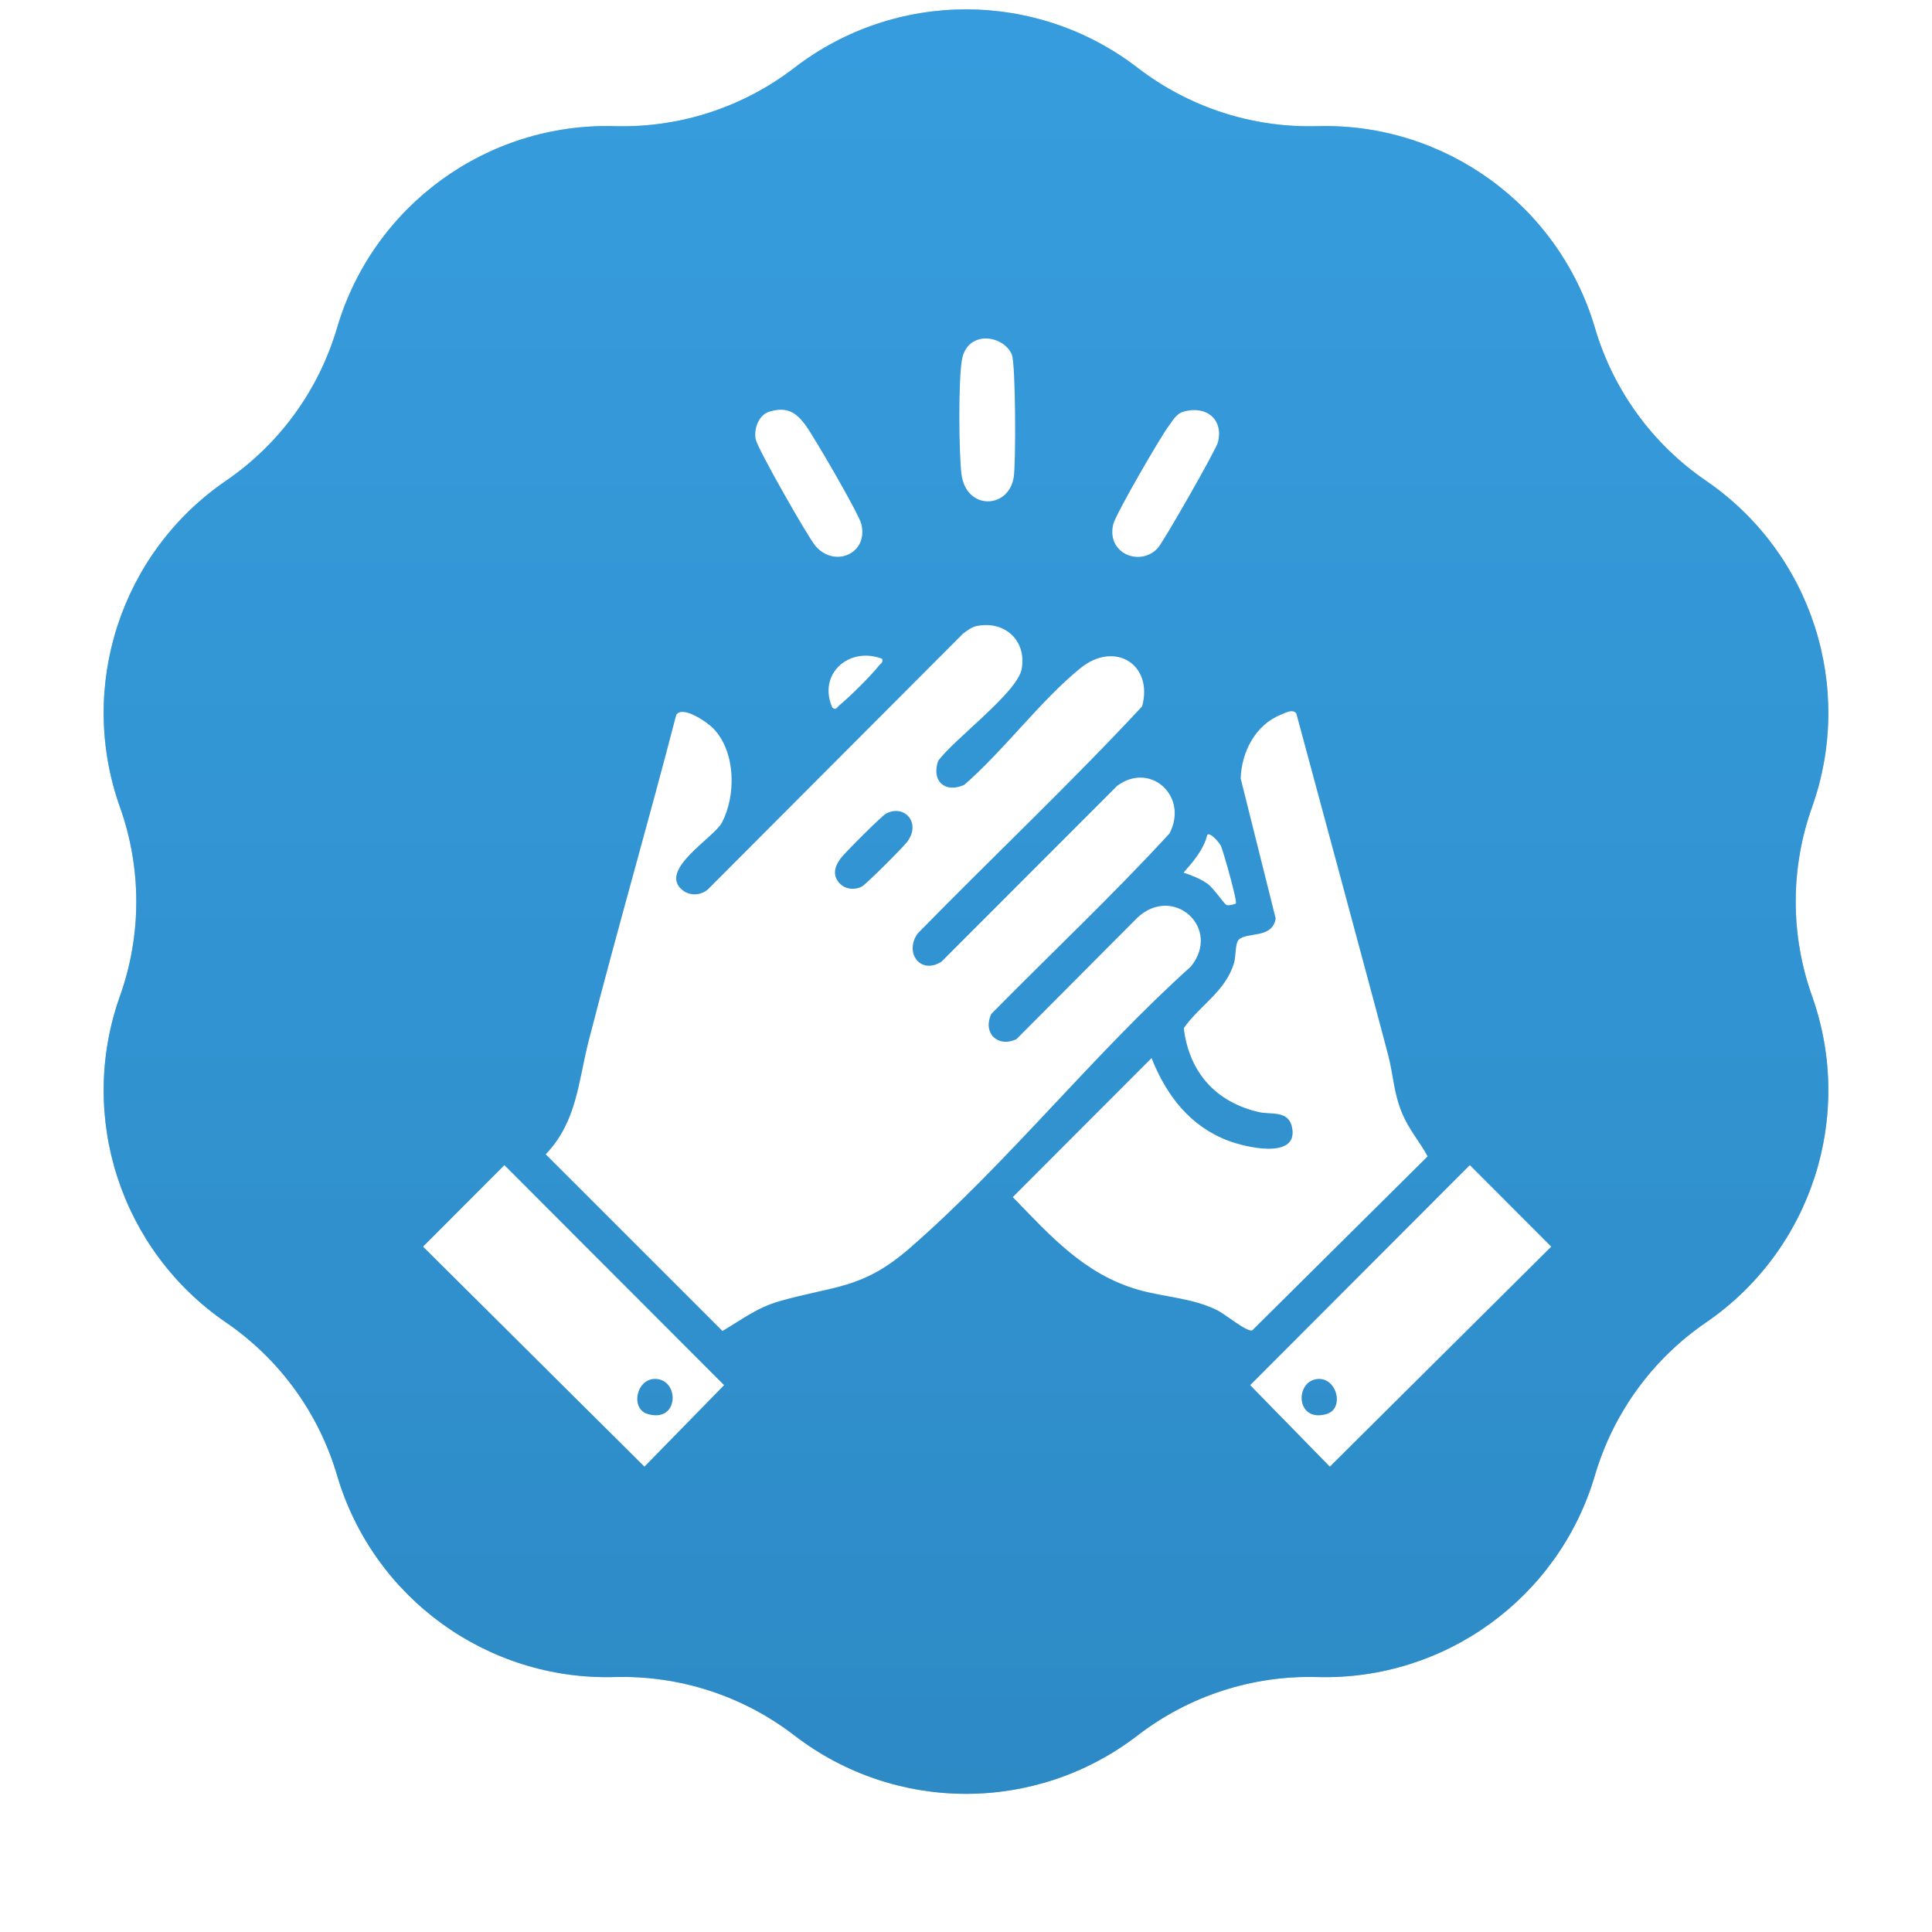 <svg width="150" height="150" viewBox="0 0 150 150" fill="none" xmlns="http://www.w3.org/2000/svg">
<g filter="url(#filter0_i_6042_336)">
<path d="M61.672 10.265C69.527 4.215 80.473 4.215 88.328 10.265C92.314 13.335 97.238 14.935 102.267 14.794C112.179 14.517 121.034 20.951 123.833 30.463C125.253 35.289 128.296 39.478 132.448 42.32C140.629 47.921 144.012 58.331 140.685 67.672C138.997 72.411 138.997 77.589 140.685 82.328C144.012 91.669 140.629 102.079 132.448 107.68C128.296 110.522 125.253 114.711 123.833 119.537C121.034 129.049 112.179 135.483 102.267 135.206C97.238 135.065 92.314 136.665 88.328 139.735C80.473 145.785 69.527 145.785 61.672 139.735C57.686 136.665 52.762 135.065 47.733 135.206C37.821 135.483 28.966 129.049 26.167 119.537C24.747 114.711 21.704 110.522 17.552 107.68C9.371 102.079 5.988 91.669 9.315 82.328C11.003 77.589 11.003 72.411 9.315 67.672C5.988 58.331 9.371 47.921 17.552 42.32C21.704 39.478 24.747 35.289 26.167 30.463C28.966 20.951 37.821 14.517 47.733 14.794C52.762 14.935 57.686 13.335 61.672 10.265Z" fill="#2C89C4"/>
<path d="M61.672 10.265C69.527 4.215 80.473 4.215 88.328 10.265C92.314 13.335 97.238 14.935 102.267 14.794C112.179 14.517 121.034 20.951 123.833 30.463C125.253 35.289 128.296 39.478 132.448 42.32C140.629 47.921 144.012 58.331 140.685 67.672C138.997 72.411 138.997 77.589 140.685 82.328C144.012 91.669 140.629 102.079 132.448 107.68C128.296 110.522 125.253 114.711 123.833 119.537C121.034 129.049 112.179 135.483 102.267 135.206C97.238 135.065 92.314 136.665 88.328 139.735C80.473 145.785 69.527 145.785 61.672 139.735C57.686 136.665 52.762 135.065 47.733 135.206C37.821 135.483 28.966 129.049 26.167 119.537C24.747 114.711 21.704 110.522 17.552 107.68C9.371 102.079 5.988 91.669 9.315 82.328C11.003 77.589 11.003 72.411 9.315 67.672C5.988 58.331 9.371 47.921 17.552 42.32C21.704 39.478 24.747 35.289 26.167 30.463C28.966 20.951 37.821 14.517 47.733 14.794C52.762 14.935 57.686 13.335 61.672 10.265Z" fill="url(#paint0_linear_6042_336)"/>
</g>
<path d="M91.848 31.973C93.621 31.442 95.022 32.537 94.558 34.347C94.409 34.929 90.333 42.073 89.888 42.555C88.529 44.025 85.873 42.988 86.438 40.688C86.63 39.906 90.1 33.912 90.745 33.064C91.047 32.664 91.324 32.132 91.848 31.975V31.973Z" fill="white"/>
<path d="M59.711 31.97C61.09 31.545 61.813 32.005 62.574 33.059C63.237 33.976 66.681 39.89 66.875 40.689C67.444 43.027 64.741 44.111 63.3 42.369C62.683 41.626 58.825 34.848 58.673 34.114C58.511 33.327 58.891 32.223 59.711 31.972V31.97Z" fill="white"/>
<path d="M76.132 26.318C77.075 26.12 78.199 26.664 78.557 27.523C78.858 28.248 78.882 35.963 78.703 37.065C78.297 39.557 74.973 39.625 74.644 36.776C74.443 35.031 74.408 29.677 74.672 28.008C74.805 27.161 75.264 26.503 76.134 26.32L76.132 26.318Z" fill="white"/>
<path d="M75.817 48.608C77.986 48.157 79.723 49.717 79.324 51.936C78.993 53.775 74.054 57.39 72.832 59.085C72.306 60.667 73.374 61.599 74.864 60.937C77.943 58.266 80.766 54.411 83.878 51.882C86.545 49.714 89.556 51.579 88.675 54.842C83.067 60.871 77.035 66.563 71.263 72.459C70.185 73.908 71.425 75.722 73.097 74.664L86.734 61.013C89.338 59.087 92.306 61.856 90.796 64.713C86.368 69.538 81.565 74.047 76.965 78.72C76.271 80.198 77.458 81.37 78.92 80.678L88.301 71.255C91.088 68.632 94.883 72.065 92.454 75.047C84.943 81.789 78.185 90.342 70.622 96.912C66.943 100.109 64.826 99.796 60.536 101.018C58.771 101.521 57.625 102.436 56.089 103.336L42.37 89.621C44.807 87.077 44.894 83.982 45.706 80.815C47.875 72.359 50.308 63.966 52.501 55.517C52.958 54.72 54.928 56.073 55.417 56.593C57.125 58.408 57.156 61.751 56.05 63.868C55.434 65.045 50.998 67.595 53.025 69.138C53.632 69.601 54.535 69.512 55.053 68.959L74.759 49.207C75.05 48.972 75.453 48.684 75.818 48.608H75.817ZM65.232 68.624C65.658 69.052 66.373 69.118 66.906 68.837C67.255 68.652 70.109 65.792 70.434 65.36C71.543 63.881 70.22 62.416 68.795 63.167C68.444 63.352 65.597 66.206 65.267 66.644C64.791 67.277 64.597 67.994 65.23 68.626L65.232 68.624Z" fill="white"/>
<path d="M107.797 81.996C108.195 83.586 108.203 84.865 108.869 86.457C109.399 87.722 110.206 88.613 110.841 89.777L97.231 103.282C96.856 103.469 95.097 102.02 94.532 101.739C92.564 100.757 90.458 100.729 88.39 100.14C84.193 98.94 81.56 95.952 78.631 92.942L89.406 82.151C90.552 85.034 92.367 87.422 95.346 88.561C96.621 89.049 100.712 90.051 100.335 87.638C100.103 86.15 98.707 86.566 97.744 86.344C94.39 85.57 92.322 83.253 91.909 79.826C93.145 78.047 95.167 76.98 95.82 74.732C95.962 74.243 95.89 73.248 96.173 72.963C96.8 72.329 98.799 72.919 99.043 71.305L96.326 60.438C96.398 58.377 97.463 56.282 99.449 55.489C99.804 55.346 100.354 55.021 100.644 55.389C100.644 55.389 107.326 80.125 107.795 81.994L107.797 81.996Z" fill="white"/>
<path d="M114.119 90.463L120.436 96.789L103.248 113.868L97.064 107.542L114.117 90.463H114.119ZM102.163 107.083C100.505 107.388 100.658 110.479 103.003 109.782C104.443 109.355 103.769 106.787 102.163 107.083Z" fill="white"/>
<path d="M95.948 70.149C95.926 70.179 95.37 70.354 95.213 70.256C94.987 70.116 94.25 68.97 93.726 68.596C93.235 68.247 92.476 67.938 91.894 67.751C92.655 66.877 93.451 65.967 93.739 64.803C93.986 64.621 94.68 65.427 94.794 65.681C94.957 66.041 96.088 69.968 95.948 70.151V70.149Z" fill="white"/>
<path d="M68.495 51.15C68.576 51.468 68.364 51.517 68.222 51.702C67.659 52.429 65.909 54.161 65.181 54.747C65.004 54.889 64.89 55.189 64.624 54.934C63.468 52.349 65.909 50.153 68.495 51.15Z" fill="white"/>
<path d="M56.218 107.542L50.034 113.868L32.847 96.789L39.163 90.463L56.216 107.542H56.218ZM50.282 109.782C52.626 110.479 52.779 107.388 51.121 107.083C49.464 106.778 48.842 109.355 50.282 109.782Z" fill="white"/>
<defs>
<filter id="filter0_i_6042_336" x="8.047" y="0.728" width="133.906" height="143.545" filterUnits="userSpaceOnUse" color-interpolation-filters="sRGB">
<feFlood flood-opacity="0" result="BackgroundImageFix"/>
<feBlend mode="normal" in="SourceGraphic" in2="BackgroundImageFix" result="shape"/>
<feColorMatrix in="SourceAlpha" type="matrix" values="0 0 0 0 0 0 0 0 0 0 0 0 0 0 0 0 0 0 127 0" result="hardAlpha"/>
<feOffset dy="-5"/>
<feGaussianBlur stdDeviation="7.65"/>
<feComposite in2="hardAlpha" operator="arithmetic" k2="-1" k3="1"/>
<feColorMatrix type="matrix" values="0 0 0 0 0.481 0 0 0 0 0.796 0 0 0 0 1 0 0 0 0.75 0"/>
<feBlend mode="normal" in2="shape" result="effect1_innerShadow_6042_336"/>
</filter>
<linearGradient id="paint0_linear_6042_336" x1="75" y1="0" x2="75" y2="150" gradientUnits="userSpaceOnUse">
<stop stop-color="#45B7FF" stop-opacity="0.43"/>
<stop offset="1" stop-color="#2C89C4" stop-opacity="0.537"/>
</linearGradient>
</defs>
</svg>
